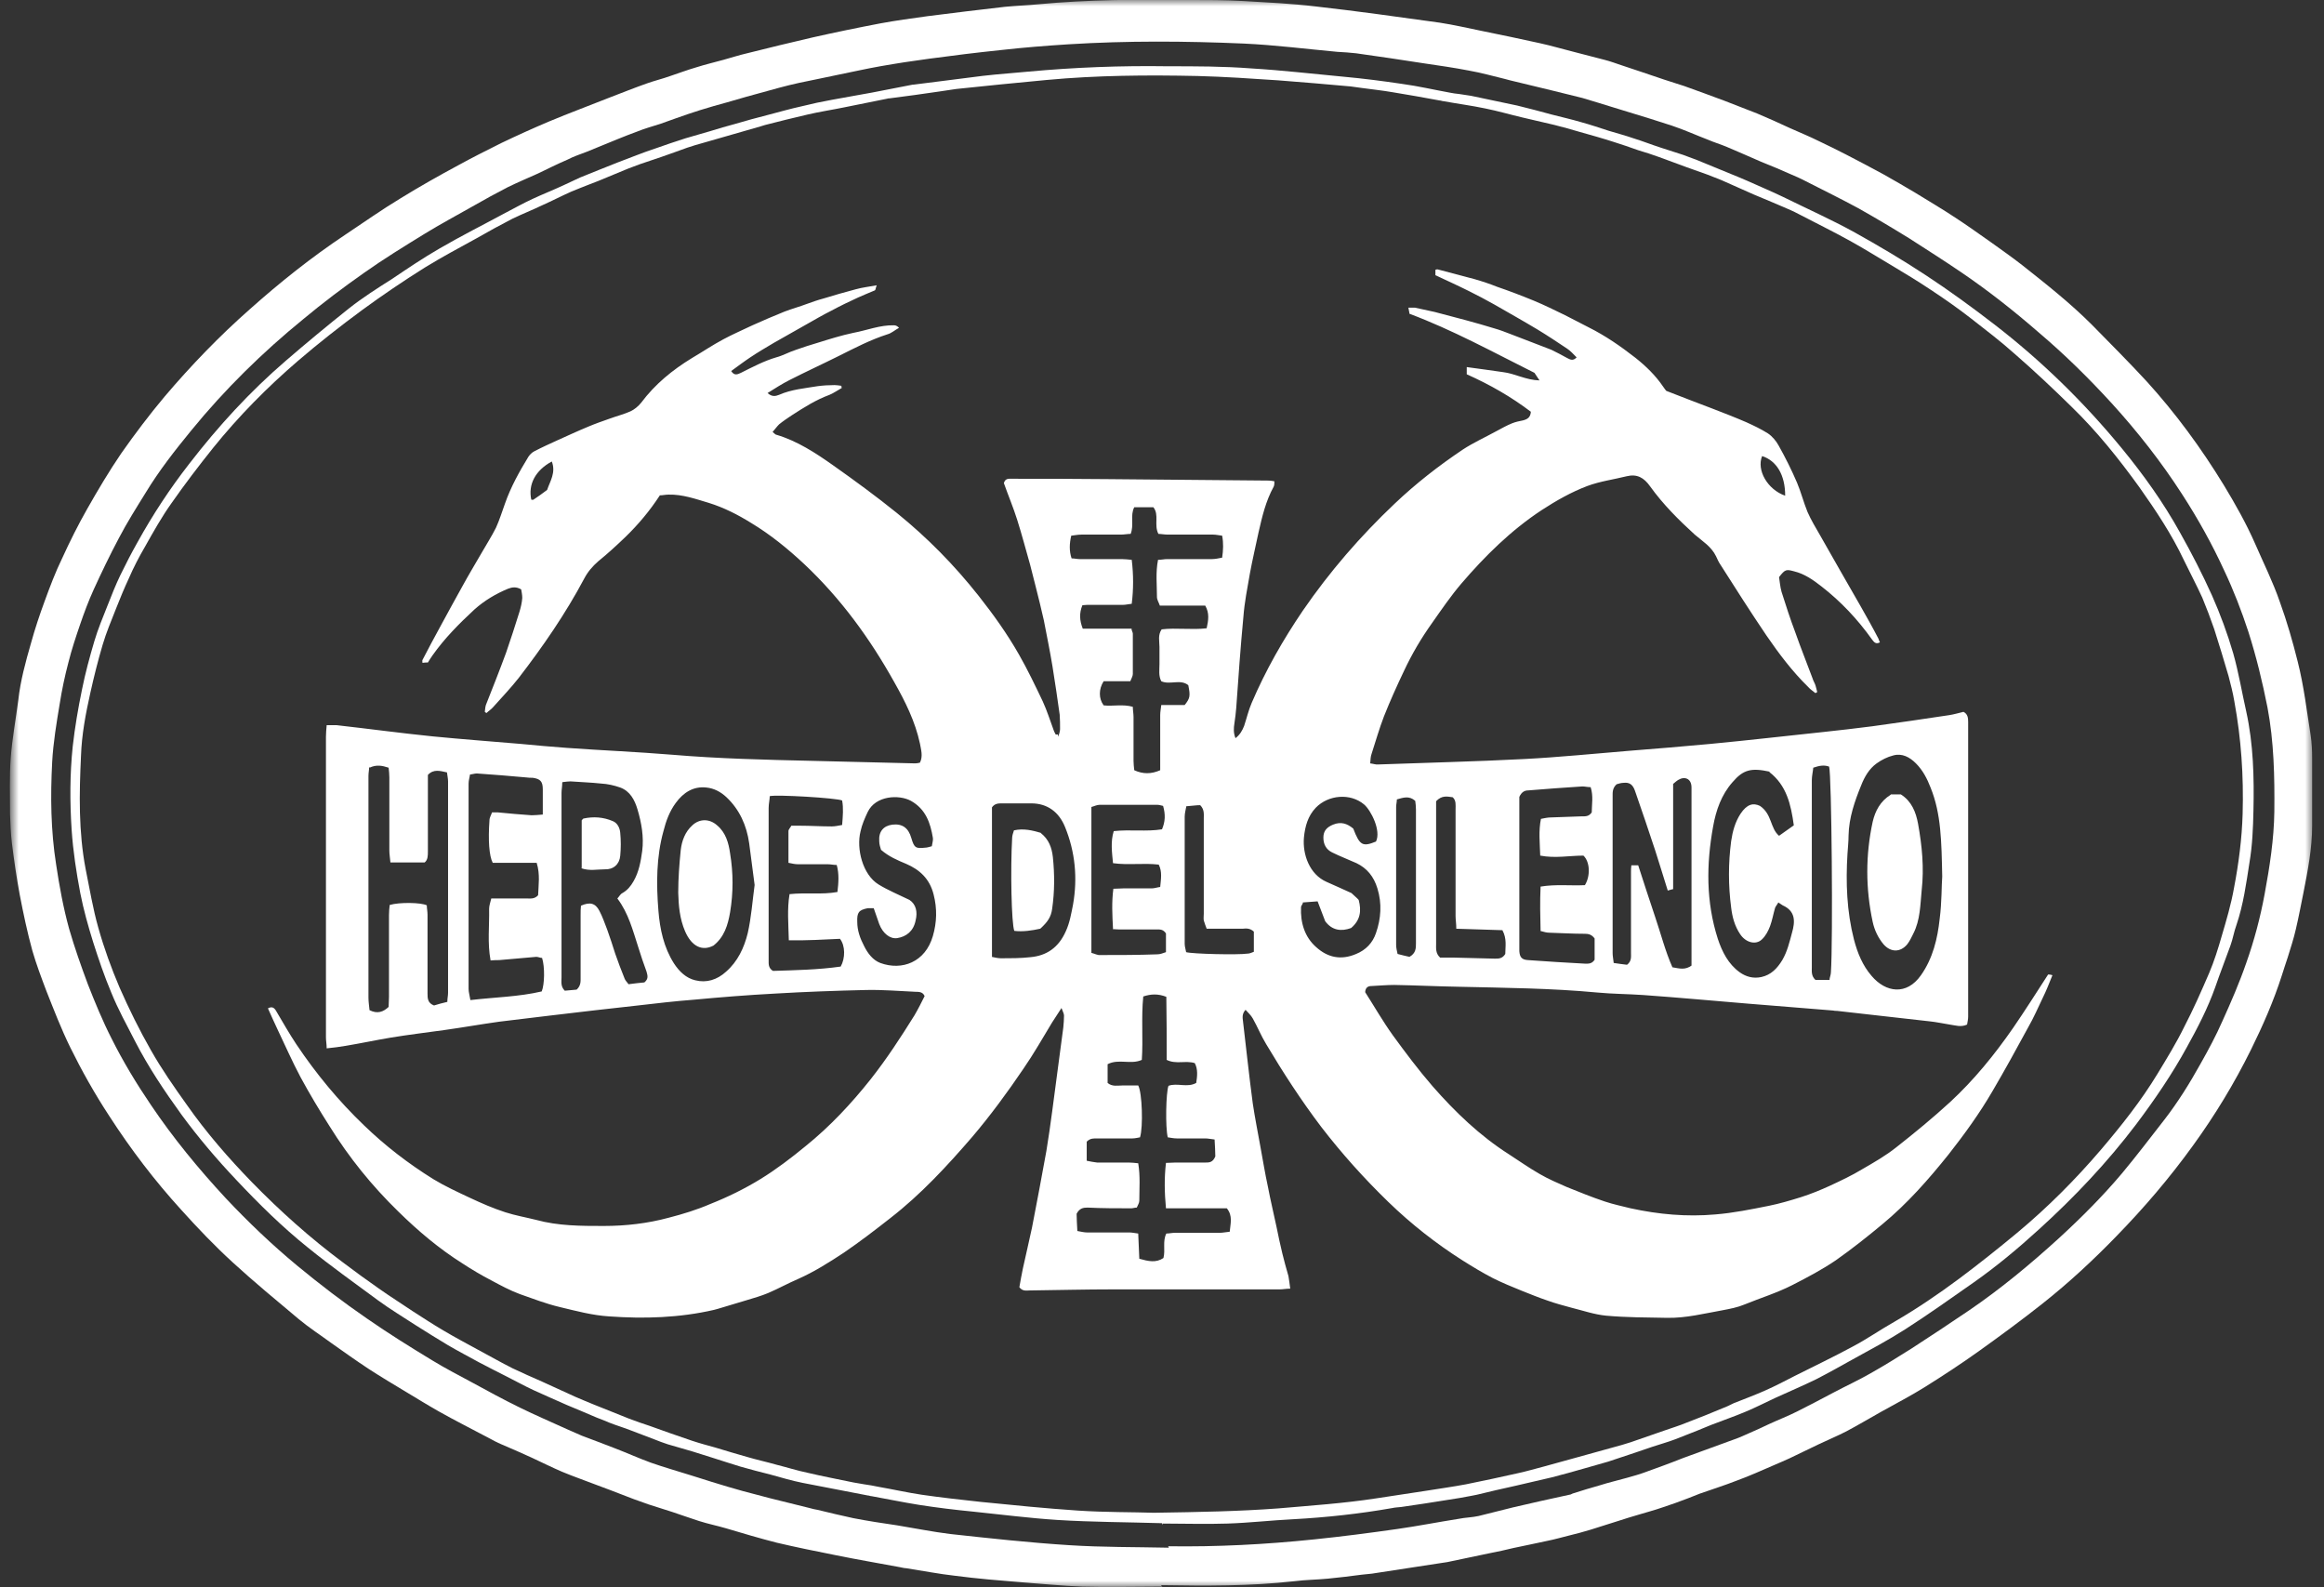 <svg width="186" height="127" viewBox="0 0 186 127" fill="none" xmlns="http://www.w3.org/2000/svg">
<rect x="0" y="0" width="186" height="127" fill="#333333" stroke="none"/>
<g id="Frame 427320198">
<g id="Clip path group">
<mask id="mask0_3895_17481" style="mask-type:luminance" maskUnits="userSpaceOnUse" x="0" y="0" width="186" height="127">
<g id="clippath-1">
<path id="Vector" d="M185.139 0H0.861V127H185.139V0Z" fill="white"/>
</g>
</mask>
<g mask="url(#mask0_3895_17481)">
<g id="Group">
<path id="Vector_2" d="M93.49 123.74C97.382 123.797 101.274 123.596 105.166 123.192C107.415 122.961 109.635 122.673 111.854 122.356C113.469 122.125 115.083 121.808 116.727 121.549C117.015 121.491 117.274 121.462 117.563 121.433C117.822 121.404 118.082 121.376 118.341 121.318C119.264 121.087 120.186 120.857 121.109 120.626C122.608 120.28 124.107 119.934 125.606 119.617C125.721 119.617 125.808 119.53 125.923 119.502C126.615 119.271 127.336 119.069 128.028 118.867C128.748 118.637 129.498 118.464 130.219 118.262C130.709 118.118 131.17 118.002 131.631 117.829C132.669 117.455 133.707 117.08 134.716 116.676C136.042 116.186 137.34 115.725 138.666 115.235C139.098 115.09 139.502 114.917 139.934 114.716C140.482 114.485 141.03 114.226 141.578 113.966C142.327 113.62 143.077 113.332 143.826 112.957C144.806 112.467 145.787 111.948 146.767 111.429C147.747 110.91 148.756 110.449 149.708 109.901C150.832 109.267 151.899 108.604 152.994 107.912C154.551 106.902 156.079 105.893 157.607 104.855C160.144 103.126 162.537 101.136 164.814 99.061C166.573 97.446 168.274 95.745 169.83 93.9C170.984 92.516 172.079 91.074 173.203 89.633C174.299 88.22 175.25 86.692 176.115 85.135C176.75 84.011 177.355 82.886 177.874 81.704C178.566 80.176 179.229 78.648 179.777 77.062C180.411 75.275 180.901 73.43 181.247 71.556C181.651 69.365 181.996 67.174 182.025 64.954C182.054 62.157 181.996 59.36 181.478 56.621C181.074 54.574 180.584 52.556 179.95 50.567C179.402 48.895 178.768 47.251 178.018 45.666C177.038 43.532 175.913 41.514 174.645 39.554C172.973 36.959 171.07 34.537 169.023 32.288C167.178 30.27 165.247 28.367 163.171 26.608C161.182 24.879 159.135 23.264 156.972 21.794C155.618 20.871 154.205 19.977 152.821 19.084C151.466 18.247 150.111 17.44 148.727 16.662C147.343 15.912 145.931 15.22 144.518 14.499C144.143 14.298 143.74 14.125 143.336 13.952C142.558 13.606 141.751 13.26 140.943 12.943C140.021 12.539 139.098 12.135 138.147 11.732C137.657 11.53 137.167 11.386 136.705 11.184C135.725 10.809 134.774 10.377 133.822 10.06C132.698 9.685 131.545 9.339 130.421 8.993C129.959 8.849 129.469 8.705 129.008 8.56C128.23 8.33 127.451 8.07 126.644 7.84C125.866 7.638 125.087 7.465 124.309 7.263C123.156 6.975 122.002 6.715 120.849 6.427C120.705 6.398 120.561 6.34 120.417 6.312C119.465 6.081 118.543 5.821 117.563 5.648C116.381 5.418 115.17 5.245 113.988 5.072C112.172 4.784 110.355 4.524 108.539 4.265C108.049 4.207 107.559 4.178 107.04 4.149C104.532 3.919 102.052 3.601 99.544 3.486C94.874 3.284 90.204 3.255 85.533 3.544C83.717 3.659 81.901 3.803 80.113 4.005C78.182 4.207 76.279 4.438 74.376 4.697C73.079 4.87 71.753 5.072 70.455 5.302C69.302 5.504 68.178 5.764 67.025 5.994C66.016 6.196 65.007 6.427 63.969 6.629C63.421 6.744 62.873 6.888 62.325 7.032C61.461 7.263 60.567 7.522 59.702 7.753C59.212 7.897 58.722 8.041 58.203 8.186C57.482 8.387 56.733 8.589 56.012 8.82C55.349 9.022 54.714 9.252 54.051 9.483C53.648 9.627 53.244 9.771 52.84 9.915C52.206 10.117 51.572 10.29 50.938 10.55C49.986 10.896 49.035 11.299 48.112 11.674C47.738 11.818 47.363 11.991 46.988 12.135C46.469 12.337 45.922 12.51 45.431 12.77C44.624 13.116 43.817 13.519 43.038 13.894C42.26 14.24 41.453 14.586 40.675 14.961C39.723 15.451 38.772 15.97 37.82 16.518C36.552 17.238 35.255 17.93 33.986 18.709C32.343 19.718 30.7 20.727 29.114 21.851C27.471 23.005 25.827 24.244 24.27 25.542C21.013 28.194 17.986 31.164 15.305 34.45C14.007 36.036 12.739 37.651 11.672 39.409C10.922 40.62 10.173 41.802 9.51 43.071C8.789 44.426 8.126 45.81 7.492 47.194C7.088 48.087 6.742 49.01 6.425 49.933C6.079 50.942 5.733 51.98 5.474 53.018C5.185 54.113 4.955 55.209 4.782 56.304C4.522 57.861 4.263 59.418 4.176 60.975C4.032 63.714 4.061 66.453 4.494 69.192C4.753 70.922 5.07 72.651 5.531 74.324C5.964 75.823 6.483 77.293 7.031 78.763C7.607 80.234 8.213 81.704 8.933 83.117C9.856 84.962 10.922 86.721 12.076 88.422C13.863 91.074 15.881 93.525 18.043 95.86C19.86 97.792 21.762 99.608 23.78 101.28C25.597 102.78 27.442 104.192 29.373 105.519C31.074 106.701 32.833 107.796 34.592 108.863C35.629 109.497 36.696 110.045 37.763 110.622C39.031 111.314 40.3 112.006 41.597 112.64C42.837 113.245 44.105 113.793 45.374 114.37C45.777 114.543 46.152 114.716 46.556 114.889C47.449 115.235 48.343 115.552 49.208 115.898C50.188 116.273 51.14 116.705 52.091 117.051C53.158 117.426 54.282 117.743 55.377 118.089C55.897 118.262 56.415 118.406 56.934 118.579C57.77 118.838 58.635 119.098 59.471 119.329C60.192 119.53 60.942 119.703 61.662 119.905C62.7 120.165 63.767 120.424 64.805 120.684C65.007 120.741 65.237 120.799 65.439 120.828C66.39 121.058 67.342 121.289 68.293 121.491C69.475 121.722 70.628 121.895 71.81 122.068C73.223 122.298 74.636 122.586 76.048 122.759C79.219 123.105 82.362 123.451 85.562 123.653C88.214 123.826 90.895 123.797 93.548 123.855M93.029 126.969C90.895 126.969 88.733 127.026 86.6 126.969C84.985 126.911 83.371 126.738 81.757 126.623C79.998 126.479 78.21 126.335 76.452 126.104C75.154 125.96 73.828 125.7 72.531 125.498C72.358 125.498 72.185 125.441 72.012 125.412C70.311 125.095 68.61 124.806 66.909 124.46C65.324 124.143 63.738 123.826 62.152 123.451C60.797 123.105 59.443 122.702 58.087 122.298C57.396 122.096 56.675 121.952 55.954 121.722C55.233 121.491 54.513 121.231 53.821 121.001C53.187 120.799 52.552 120.597 51.918 120.395C51.514 120.251 51.111 120.107 50.707 119.963C50.073 119.732 49.468 119.473 48.833 119.242C48.459 119.098 48.084 118.954 47.68 118.81C46.786 118.464 45.864 118.147 44.97 117.772C44.163 117.426 43.356 117.022 42.548 116.647C41.741 116.273 40.934 115.927 40.127 115.581C39.781 115.436 39.464 115.263 39.147 115.09C37.792 114.37 36.408 113.678 35.082 112.928C34.217 112.438 33.381 111.919 32.516 111.4C31.507 110.795 30.498 110.189 29.517 109.555C28.509 108.892 27.499 108.171 26.519 107.479C25.654 106.845 24.761 106.268 23.925 105.576C22.137 104.077 20.321 102.578 18.591 100.992C17.178 99.695 15.823 98.282 14.526 96.841C12.393 94.505 10.461 91.968 8.731 89.287C7.578 87.528 6.54 85.683 5.618 83.809C4.897 82.339 4.321 80.839 3.715 79.311C3.312 78.245 2.908 77.178 2.591 76.082C2.187 74.612 1.87 73.113 1.582 71.614C1.322 70.23 1.121 68.817 0.948 67.433C0.861 66.683 0.832 65.905 0.803 65.155C0.803 63.656 0.746 62.128 0.861 60.629C0.976 59.101 1.265 57.573 1.466 56.016C1.639 54.459 2.043 52.989 2.475 51.489C2.793 50.336 3.167 49.212 3.571 48.116C4.003 46.934 4.436 45.781 4.984 44.657C5.589 43.33 6.252 42.004 6.973 40.736C7.838 39.208 8.731 37.708 9.712 36.267C10.807 34.71 11.96 33.182 13.171 31.74C15.276 29.261 17.553 26.897 19.975 24.763C22.397 22.601 24.934 20.583 27.615 18.795C29.085 17.815 30.555 16.777 32.083 15.855C33.583 14.932 35.11 14.067 36.667 13.231C37.82 12.597 38.974 12.02 40.127 11.444C41.395 10.838 42.664 10.261 43.961 9.714C45.547 9.05 47.19 8.445 48.776 7.811C49.756 7.436 50.765 7.032 51.745 6.686C52.379 6.456 53.014 6.312 53.648 6.081C54.34 5.85 55.032 5.591 55.724 5.389C56.444 5.158 57.194 4.985 57.914 4.784C58.549 4.611 59.154 4.409 59.788 4.265C61.518 3.832 63.277 3.4 65.035 2.996C66.823 2.592 68.639 2.218 70.455 1.872C71.695 1.641 72.992 1.468 74.232 1.295C76.308 1.036 78.355 0.776 80.43 0.545C81.324 0.459 82.189 0.43 83.083 0.344C87.09 -0.031 91.068 -0.06 95.076 -0.002C96.575 -0.002 98.074 -0.002 99.544 0.084C101.476 0.199 103.379 0.286 105.31 0.517C108.626 0.891 111.912 1.353 115.227 1.814C116.352 1.987 117.476 2.246 118.601 2.477C120.157 2.794 121.685 3.111 123.242 3.457C124.165 3.659 125.029 3.919 125.952 4.149C126.759 4.351 127.595 4.582 128.403 4.784C128.864 4.899 129.325 5.072 129.757 5.216C130.911 5.591 132.064 5.994 133.188 6.369C133.707 6.542 134.255 6.715 134.803 6.888C135.869 7.263 136.936 7.667 138.032 8.07C138.896 8.416 139.761 8.733 140.626 9.079C141.52 9.454 142.414 9.858 143.279 10.261C144.057 10.607 144.835 10.925 145.585 11.299C146.306 11.645 147.026 11.991 147.747 12.366C148.756 12.885 149.736 13.404 150.745 13.952C151.581 14.413 152.446 14.932 153.282 15.422C154.349 16.085 155.445 16.72 156.482 17.411C157.463 18.046 158.414 18.738 159.365 19.401C160.201 20.006 161.037 20.583 161.845 21.217C163.776 22.745 165.679 24.244 167.438 26.003C168.908 27.502 170.378 28.973 171.791 30.501C174.126 33.067 176.173 35.863 177.989 38.833C178.912 40.361 179.777 41.889 180.497 43.532C181.16 45.06 181.91 46.559 182.458 48.145C183.034 49.731 183.496 51.345 183.899 52.96C184.389 54.892 184.62 56.881 184.937 58.87C185.024 59.476 185.052 60.081 185.052 60.687C185.052 62.474 185.052 64.29 185.052 66.078C185.052 67.894 184.706 69.653 184.36 71.412C184.159 72.392 183.986 73.343 183.755 74.324C183.582 75.102 183.323 75.88 183.092 76.63C182.948 77.091 182.775 77.553 182.631 78.043C181.968 80.119 181.103 82.079 180.151 84.011C178.825 86.692 177.268 89.258 175.51 91.68C173.636 94.275 171.589 96.668 169.369 98.945C167.524 100.848 165.564 102.664 163.488 104.308C161.816 105.634 160.086 106.902 158.356 108.142C156.944 109.151 155.531 110.074 154.061 110.996C152.908 111.717 151.726 112.323 150.544 112.986C149.621 113.505 148.698 114.053 147.776 114.543C147.055 114.917 146.277 115.235 145.556 115.581C144.778 115.955 143.999 116.33 143.221 116.705C142.846 116.878 142.442 117.051 142.039 117.224C141.03 117.656 140.021 118.118 138.983 118.493C138.032 118.867 137.023 119.184 136.042 119.53C135.725 119.646 135.408 119.79 135.091 119.905C134.428 120.165 133.765 120.395 133.073 120.626C132.41 120.857 131.747 121.03 131.084 121.231C130.594 121.376 130.103 121.52 129.585 121.693C128.835 121.923 128.057 122.183 127.307 122.413C126.759 122.586 126.183 122.731 125.606 122.875C125.029 123.019 124.424 123.192 123.847 123.307C122.954 123.509 122.031 123.682 121.109 123.884C120.503 124.028 119.898 124.172 119.264 124.288C118.11 124.518 116.986 124.778 115.833 125.008C115.631 125.037 115.458 125.066 115.256 125.095C113.44 125.383 111.624 125.643 109.808 125.931C109.519 125.96 109.26 125.989 108.971 126.017C108.078 126.133 107.184 126.248 106.262 126.334C105.368 126.421 104.503 126.421 103.609 126.536C100.063 126.94 96.488 126.911 92.913 126.853" fill="white"/>
<path id="Vector_3" d="M92.394 121.059C96.085 121.002 99.169 120.944 102.283 120.713C104.906 120.483 107.53 120.31 110.153 119.906C111.48 119.704 112.806 119.502 114.132 119.301C115.199 119.128 116.265 118.984 117.332 118.782C118.745 118.493 120.128 118.205 121.512 117.888C122.175 117.744 122.867 117.542 123.53 117.369C124.366 117.138 125.202 116.908 126.038 116.677C127.278 116.331 128.547 115.985 129.786 115.639C130.276 115.495 130.738 115.351 131.199 115.178C131.891 114.947 132.583 114.688 133.275 114.457C133.851 114.255 134.428 114.082 134.976 113.852C135.956 113.477 136.907 113.102 137.859 112.698C138.176 112.583 138.464 112.439 138.752 112.295C139.617 111.949 140.482 111.632 141.318 111.257C142.096 110.911 142.875 110.507 143.653 110.104C145.21 109.325 146.767 108.576 148.266 107.768C149.419 107.163 150.486 106.413 151.61 105.779C153.398 104.741 155.099 103.588 156.771 102.348C158.356 101.166 159.913 99.926 161.441 98.658C163.863 96.64 166.083 94.42 168.129 92.027C169.773 90.095 171.358 88.106 172.685 85.915C173.434 84.675 174.184 83.464 174.818 82.166C175.539 80.783 176.173 79.341 176.807 77.871C177.211 76.919 177.528 75.91 177.816 74.901C178.191 73.633 178.566 72.364 178.796 71.067C179.171 69.106 179.431 67.117 179.488 65.127C179.575 62.1 179.373 59.102 178.825 56.132C178.71 55.44 178.537 54.777 178.364 54.114C177.989 52.846 177.614 51.577 177.211 50.337C176.922 49.501 176.605 48.665 176.259 47.829C175.798 46.82 175.279 45.84 174.789 44.831C173.809 42.755 172.54 40.852 171.214 38.978C169.571 36.7 167.812 34.509 165.794 32.549C164.324 31.107 162.825 29.694 161.268 28.339C160.144 27.33 158.933 26.408 157.751 25.485C156.713 24.678 155.646 23.928 154.551 23.207C153.513 22.515 152.475 21.881 151.408 21.247C150.284 20.584 149.189 19.892 148.035 19.258C146.68 18.508 145.325 17.845 143.942 17.124C143.567 16.922 143.163 16.749 142.76 16.576C141.981 16.23 141.174 15.913 140.367 15.567C139.502 15.192 138.637 14.789 137.772 14.414C137.426 14.27 137.051 14.126 136.677 13.982C136.1 13.78 135.552 13.578 134.976 13.376C134.255 13.117 133.505 12.828 132.785 12.569C132.237 12.367 131.689 12.194 131.112 12.021C130.449 11.79 129.815 11.56 129.152 11.358C128.258 11.069 127.336 10.81 126.413 10.551C125.75 10.349 125.087 10.176 124.424 10.003C123.559 9.801 122.694 9.599 121.829 9.397C120.849 9.167 119.869 8.878 118.86 8.677C117.764 8.446 116.64 8.302 115.545 8.1C115.429 8.1 115.343 8.042 115.227 8.042C113.959 7.812 112.719 7.581 111.451 7.379C110.615 7.235 109.779 7.149 108.943 7.033C108.654 7.004 108.395 6.947 108.107 6.918C106.175 6.745 104.215 6.572 102.283 6.428C100.15 6.284 98.016 6.139 95.854 6.082C91.818 5.995 87.811 6.024 83.775 6.399C81.353 6.63 78.96 6.86 76.538 7.12C76.077 7.177 75.645 7.264 75.183 7.322C73.857 7.523 72.531 7.696 71.205 7.869C71.147 7.869 71.061 7.869 71.003 7.898C69.85 8.129 68.725 8.359 67.572 8.59C66.592 8.792 65.612 8.936 64.632 9.167C63.507 9.426 62.354 9.714 61.23 10.003C61.115 10.032 60.97 10.089 60.855 10.118C60.077 10.349 59.327 10.551 58.549 10.781C57.77 11.012 57.021 11.214 56.242 11.444C55.839 11.56 55.406 11.675 55.003 11.819C54.34 12.05 53.677 12.309 52.985 12.54C52.379 12.742 51.803 12.944 51.197 13.145C50.88 13.261 50.592 13.376 50.275 13.491C49.727 13.722 49.15 13.953 48.603 14.183C48.112 14.385 47.651 14.587 47.161 14.76C46.671 14.962 46.181 15.135 45.72 15.336C44.941 15.682 44.163 16.086 43.385 16.432C42.606 16.807 41.799 17.124 41.02 17.499C40.069 17.989 39.118 18.508 38.166 19.056C36.754 19.834 35.341 20.584 33.986 21.42C32.285 22.487 30.584 23.64 28.97 24.822C27.211 26.119 25.481 27.474 23.838 28.887C21.388 30.992 19.11 33.298 17.063 35.835C15.91 37.277 14.786 38.747 13.719 40.275C12.941 41.371 12.277 42.553 11.614 43.735C11.124 44.571 10.692 45.407 10.317 46.272C9.942 47.079 9.596 47.915 9.279 48.723C8.904 49.674 8.501 50.626 8.213 51.606C7.838 52.874 7.521 54.143 7.232 55.44C6.858 57.112 6.54 58.785 6.483 60.486C6.339 63.513 6.281 66.569 6.858 69.567C7.175 71.124 7.434 72.71 7.867 74.238C8.328 75.881 8.904 77.467 9.568 79.024C10.317 80.725 11.153 82.426 12.076 84.04C12.941 85.569 13.95 87.01 14.959 88.423C16.515 90.643 18.274 92.661 20.148 94.593C22.425 96.928 24.847 99.09 27.442 101.022C28.393 101.743 29.345 102.435 30.296 103.098C31.19 103.732 32.112 104.309 33.006 104.914C33.813 105.433 34.649 105.981 35.485 106.471C36.408 107.019 37.33 107.509 38.282 108.028C39.204 108.518 40.098 109.037 41.02 109.498C41.799 109.873 42.606 110.219 43.385 110.565C44.278 110.969 45.143 111.372 46.037 111.776C46.498 111.978 46.988 112.179 47.478 112.381C48.43 112.756 49.41 113.16 50.361 113.534C50.909 113.736 51.457 113.938 52.005 114.111C53.129 114.515 54.253 114.918 55.377 115.293C55.983 115.495 56.617 115.668 57.251 115.841C58.116 116.1 58.952 116.36 59.788 116.591C60.567 116.821 61.374 116.994 62.181 117.225C62.989 117.427 63.796 117.686 64.632 117.859C65.843 118.147 67.082 118.378 68.322 118.638C68.61 118.695 68.87 118.724 69.158 118.782C69.533 118.839 69.936 118.897 70.311 118.984C71.464 119.185 72.618 119.445 73.771 119.618C75.356 119.848 76.942 120.021 78.528 120.194C81.122 120.454 83.688 120.713 86.283 120.886C88.474 121.031 90.694 121.002 92.308 121.059M93 121.895C90.204 121.809 87.407 121.809 84.639 121.636C82.391 121.492 80.171 121.203 77.922 120.973C76.452 120.829 75.01 120.656 73.54 120.425C72.272 120.223 71.032 119.964 69.763 119.733C69.648 119.733 69.562 119.675 69.446 119.675C67.716 119.329 65.958 119.012 64.228 118.666C63.363 118.493 62.498 118.234 61.662 118.003C60.855 117.801 60.077 117.6 59.27 117.369C58.491 117.138 57.742 116.879 56.992 116.648C56.473 116.475 55.954 116.331 55.435 116.158C54.772 115.956 54.109 115.783 53.446 115.581C53.071 115.466 52.725 115.322 52.35 115.178C51.745 114.947 51.14 114.717 50.534 114.486C49.958 114.255 49.352 114.082 48.776 113.852C48.43 113.707 48.084 113.563 47.767 113.448C46.988 113.102 46.181 112.785 45.374 112.439C44.48 112.035 43.586 111.66 42.721 111.257C41.972 110.911 41.251 110.507 40.502 110.132C39.781 109.758 39.06 109.412 38.368 109.037C37.532 108.576 36.696 108.143 35.86 107.653C34.995 107.134 34.159 106.615 33.294 106.067C32.285 105.404 31.218 104.77 30.238 104.049C28.364 102.665 26.462 101.31 24.645 99.84C22.598 98.197 20.724 96.351 18.908 94.42C17.351 92.776 15.881 91.046 14.526 89.201C13.171 87.327 11.874 85.396 10.807 83.32C10.144 82.022 9.452 80.783 8.904 79.428C8.357 78.13 7.895 76.775 7.463 75.42C7.059 74.123 6.685 72.796 6.425 71.47C6.108 69.798 5.849 68.126 5.733 66.396C5.589 64.176 5.589 61.956 5.82 59.736C5.993 58.208 6.252 56.68 6.569 55.152C6.829 53.855 7.175 52.586 7.549 51.318C7.838 50.337 8.241 49.386 8.616 48.434C8.933 47.627 9.25 46.82 9.625 46.041C10.058 45.148 10.519 44.254 11.009 43.389C12.22 41.198 13.604 39.093 15.132 37.133C17.467 34.105 20.004 31.338 22.887 28.858C24.559 27.417 26.231 26.033 27.932 24.678C29.027 23.813 30.209 23.063 31.391 22.314C32.631 21.477 33.871 20.641 35.168 19.892C36.898 18.883 38.685 17.989 40.444 17.038C41.165 16.663 41.885 16.259 42.635 15.913C43.442 15.538 44.249 15.221 45.057 14.846C45.518 14.645 45.95 14.414 46.412 14.212C46.902 14.01 47.392 13.809 47.911 13.607C48.92 13.203 49.929 12.799 50.938 12.425C51.457 12.223 51.947 12.05 52.466 11.877C53.273 11.588 54.051 11.329 54.859 11.069C55.522 10.868 56.185 10.695 56.848 10.493C57.511 10.291 58.174 10.089 58.837 9.916C59.702 9.657 60.567 9.426 61.461 9.196C62.354 8.965 63.248 8.705 64.171 8.504C64.978 8.302 65.785 8.129 66.592 7.985C67.659 7.783 68.726 7.61 69.792 7.408C70.888 7.206 71.954 6.976 73.05 6.774C73.05 6.774 73.079 6.774 73.108 6.774C74.636 6.572 76.163 6.399 77.663 6.197C78.326 6.111 78.989 6.024 79.652 5.966C80.517 5.88 81.382 5.822 82.246 5.736C85.994 5.39 89.713 5.246 93.461 5.303C95.681 5.303 97.93 5.303 100.15 5.476C102.6 5.621 105.051 5.909 107.53 6.139C109.116 6.284 110.672 6.485 112.229 6.716C113.498 6.889 114.737 7.177 116.006 7.408C116.265 7.466 116.525 7.495 116.784 7.523C117.101 7.581 117.418 7.61 117.736 7.668C118.975 7.927 120.186 8.186 121.426 8.446C122.348 8.677 123.271 8.907 124.193 9.167C124.972 9.369 125.75 9.542 126.529 9.772C127.278 9.974 128.028 10.233 128.748 10.464C129.412 10.666 130.075 10.839 130.738 11.069C131.487 11.3 132.208 11.588 132.929 11.819C133.534 12.021 134.111 12.194 134.716 12.396C135.12 12.54 135.495 12.684 135.869 12.828C136.792 13.203 137.714 13.578 138.608 13.953C139.041 14.126 139.444 14.299 139.848 14.472C140.799 14.904 141.779 15.308 142.731 15.769C144.605 16.692 146.536 17.556 148.381 18.566C150.342 19.661 152.302 20.814 154.176 22.054C156.021 23.265 157.837 24.591 159.596 25.946C163.373 28.858 166.774 32.174 169.83 35.893C171.56 37.998 173.146 40.218 174.472 42.611C175.395 44.254 176.259 45.926 177.038 47.656C177.701 49.155 178.277 50.712 178.739 52.298C179.171 53.826 179.431 55.411 179.777 56.94C180.353 59.563 180.411 62.215 180.353 64.868C180.324 66.252 180.267 67.665 180.036 69.02C179.777 70.692 179.546 72.393 178.998 74.007C178.796 74.555 178.71 75.132 178.508 75.68C178.104 76.804 177.672 77.9 177.297 78.995C176.692 80.696 175.885 82.253 175.02 83.81C173.838 85.972 172.454 87.99 170.984 89.951C168.648 93.036 166.025 95.803 163.2 98.369C161.528 99.897 159.798 101.339 157.953 102.636C156.136 103.905 154.32 105.202 152.475 106.384C151.12 107.249 149.707 107.999 148.295 108.777C147.315 109.325 146.334 109.873 145.325 110.392C144.259 110.911 143.163 111.372 142.097 111.862C141.289 112.237 140.511 112.641 139.675 112.987C138.781 113.362 137.859 113.679 136.965 114.025C136.59 114.169 136.215 114.342 135.84 114.486C135.264 114.717 134.687 114.947 134.082 115.178C133.476 115.408 132.842 115.581 132.237 115.783C131.776 115.927 131.343 116.1 130.882 116.245C130.161 116.475 129.44 116.735 128.72 116.965C128.114 117.138 127.509 117.311 126.903 117.484C125.981 117.744 125.087 118.003 124.165 118.234C123.213 118.465 122.262 118.666 121.31 118.897C120.273 119.128 119.235 119.358 118.197 119.618C118.053 119.647 117.909 119.675 117.764 119.704C117.159 119.82 116.525 119.935 115.919 120.021C114.651 120.223 113.382 120.425 112.143 120.598C111.912 120.627 111.681 120.627 111.422 120.685C108.798 121.146 106.146 121.434 103.494 121.578C101.735 121.665 100.005 121.867 98.247 121.924C96.517 121.982 94.787 121.924 93.058 121.924V122.04" fill="white"/>
<path id="Vector_4" d="M44.163 36.93C42.837 37.65 42.26 38.775 42.52 39.986C42.577 39.986 42.664 40.014 42.693 39.986C43.038 39.755 43.413 39.496 43.788 39.207C44.019 38.515 44.509 37.823 44.163 36.93ZM142.875 39.669C142.875 37.996 142.183 36.872 141.03 36.497C140.569 37.622 141.462 39.178 142.875 39.669ZM112.806 76.572C113.325 76.284 113.325 75.88 113.325 75.477C113.325 71.901 113.325 68.355 113.325 64.78C113.325 64.55 113.296 64.29 113.267 64.088C112.777 63.656 112.316 63.829 111.797 63.973C111.797 64.175 111.739 64.377 111.739 64.578C111.739 68.269 111.739 71.93 111.739 75.621C111.739 75.851 111.797 76.082 111.854 76.341C112.2 76.428 112.518 76.514 112.806 76.572ZM94.96 64.463C94.903 64.78 94.816 65.069 94.816 65.357C94.816 68.759 94.816 72.132 94.816 75.534C94.816 75.765 94.903 75.996 94.932 76.197C95.422 76.341 99.054 76.428 99.861 76.313C100.034 76.313 100.179 76.226 100.351 76.168V74.554C100.034 74.266 99.746 74.294 99.429 74.323C98.506 74.323 97.584 74.323 96.575 74.323C96.488 74.093 96.402 73.862 96.344 73.66C96.315 73.487 96.344 73.314 96.344 73.112C96.344 70.575 96.344 68.038 96.344 65.501C96.344 65.155 96.402 64.78 96.056 64.434C95.739 64.434 95.393 64.492 94.96 64.521M146.421 78.388C146.45 78.187 146.536 77.985 146.536 77.812C146.709 75.275 146.594 61.955 146.392 61.349C146.017 61.205 145.614 61.263 145.124 61.436C145.095 61.753 145.008 62.099 145.008 62.445C145.008 65.789 145.008 69.134 145.008 72.478C145.008 74.121 145.008 75.765 145.008 77.408C145.008 77.725 144.951 78.1 145.297 78.417H146.45L146.421 78.388ZM114.939 64.146V66.395C114.939 69.422 114.939 72.449 114.939 75.505C114.939 75.88 114.882 76.284 115.256 76.63C115.545 76.63 115.919 76.63 116.265 76.63C117.39 76.659 118.514 76.687 119.638 76.716C119.956 76.716 120.244 76.716 120.474 76.341C120.474 75.765 120.619 75.13 120.244 74.439C119.033 74.41 117.822 74.352 116.554 74.323C116.554 73.92 116.496 73.603 116.496 73.314C116.496 70.46 116.496 67.606 116.496 64.751C116.496 64.434 116.554 64.059 116.265 63.8C115.833 63.742 115.4 63.627 114.939 64.117M89.079 74.323C89.022 73.228 88.964 72.19 89.108 71.123C89.425 71.123 89.656 71.094 89.886 71.094C90.636 71.094 91.414 71.094 92.164 71.094C92.395 71.094 92.625 71.008 92.856 70.979C92.913 70.345 93.029 69.768 92.74 69.191C91.53 69.047 90.319 69.249 89.079 69.076C88.993 68.182 88.877 67.346 89.137 66.51C90.463 66.366 91.76 66.568 93 66.366C93.259 65.76 93.288 65.184 93.087 64.492C92.942 64.463 92.769 64.405 92.625 64.405C91.097 64.405 89.54 64.405 88.013 64.405C87.782 64.405 87.58 64.521 87.349 64.578V76.255C87.609 76.313 87.84 76.457 88.07 76.428C89.569 76.428 91.097 76.428 92.625 76.37C92.856 76.37 93.058 76.284 93.317 76.197V74.698C93.086 74.352 92.827 74.381 92.567 74.381C91.674 74.381 90.751 74.381 89.829 74.381C89.598 74.381 89.368 74.381 89.05 74.352M104.272 72.276C104.215 72.42 104.128 72.507 104.128 72.593C104.07 73.833 104.416 74.986 105.339 75.794C106.262 76.63 107.328 76.86 108.539 76.341C109.317 76.024 109.865 75.448 110.125 74.669C110.528 73.516 110.615 72.305 110.24 71.094C109.952 70.143 109.404 69.48 108.568 69.076C107.934 68.788 107.242 68.528 106.607 68.211C106.146 67.981 105.916 67.577 105.916 67.029C105.916 66.481 106.204 66.193 106.694 65.991C107.328 65.732 107.818 65.905 108.308 66.308C108.827 67.663 109.058 67.779 110.125 67.346C110.557 66.481 109.721 64.838 109.173 64.377C108.078 63.454 106.319 63.598 105.31 64.636C104.676 65.299 104.445 66.135 104.359 67.029C104.243 68.355 104.791 69.97 106.175 70.575C106.867 70.892 107.559 71.181 108.164 71.469C108.395 71.7 108.597 71.844 108.741 72.017C108.971 72.882 108.885 73.631 108.135 74.266C107.357 74.554 106.608 74.467 106.06 73.718C105.858 73.17 105.656 72.68 105.454 72.132C105.022 72.161 104.647 72.19 104.272 72.219M69.936 72.68C69.735 72.68 69.591 72.68 69.446 72.68C68.726 72.824 68.581 73.026 68.61 73.775C68.61 74.467 68.841 75.102 69.158 75.707C69.446 76.284 69.85 76.832 70.455 77.062C72.185 77.697 74.059 77.004 74.664 74.9C74.982 73.804 75.01 72.709 74.722 71.584C74.405 70.316 73.598 69.595 72.531 69.134C71.839 68.845 71.147 68.557 70.513 68.009C70.455 67.808 70.369 67.577 70.369 67.317C70.311 66.539 70.715 66.078 71.436 65.991C72.214 65.905 72.704 66.251 72.935 67.058C73.165 67.836 73.281 67.923 74.03 67.836C74.203 67.836 74.347 67.779 74.578 67.721C74.607 67.49 74.693 67.26 74.664 67.058C74.463 65.847 74.088 64.751 72.906 64.088C71.954 63.569 70.081 63.656 69.446 64.982C69.216 65.472 68.985 65.991 68.87 66.539C68.524 67.923 69.043 69.999 70.311 70.777C71.061 71.238 71.897 71.584 72.79 72.017C73.309 72.363 73.454 72.968 73.281 73.66C73.108 74.525 72.531 74.957 71.81 75.073C71.234 75.159 70.657 74.698 70.369 73.948C70.225 73.545 70.081 73.112 69.908 72.622M79.364 76.572C79.652 76.63 79.883 76.687 80.113 76.687C80.892 76.687 81.67 76.687 82.448 76.601C83.775 76.486 84.726 75.823 85.302 74.525C85.62 73.833 85.735 73.112 85.879 72.392C86.254 70.258 86.052 68.182 85.245 66.193C84.755 64.982 83.832 64.29 82.535 64.29C81.757 64.29 80.978 64.29 80.2 64.29C79.911 64.29 79.623 64.29 79.392 64.607V76.572H79.364ZM141.635 61.753C140.165 61.436 139.531 61.58 138.666 62.589C137.772 63.598 137.34 64.838 137.109 66.135C136.561 69.162 136.532 72.161 137.484 75.13C137.83 76.168 138.32 77.149 139.242 77.812C139.733 78.158 140.309 78.331 140.972 78.187C141.751 78.014 142.241 77.495 142.644 76.832C143.048 76.14 143.221 75.39 143.423 74.64C143.682 73.747 143.711 72.91 142.673 72.449C142.587 72.392 142.5 72.334 142.327 72.219C142.241 72.392 142.125 72.507 142.068 72.651C141.924 73.141 141.837 73.66 141.664 74.121C141.52 74.496 141.318 74.9 141.001 75.188C140.511 75.65 139.704 75.419 139.271 74.756C138.839 74.121 138.637 73.372 138.551 72.622C138.32 70.864 138.32 69.076 138.551 67.317C138.666 66.539 138.868 65.789 139.3 65.126C139.819 64.348 140.309 64.233 140.857 64.492C141.837 65.155 141.664 66.279 142.385 66.885C142.788 66.597 143.163 66.337 143.567 66.049C143.336 64.377 142.99 62.849 141.606 61.782M123.3 74.496C123.271 73.285 123.242 72.161 123.3 70.95C124.511 70.748 125.693 70.892 126.846 70.835C127.307 70.085 127.249 68.961 126.73 68.471C125.606 68.471 124.482 68.701 123.271 68.471C123.242 67.462 123.127 66.51 123.329 65.53C123.617 65.472 123.876 65.415 124.136 65.415C124.943 65.386 125.779 65.357 126.586 65.328C126.875 65.328 127.163 65.357 127.394 65.011C127.394 64.405 127.538 63.714 127.307 62.993C127.048 62.993 126.846 62.935 126.644 62.935C125.202 63.022 123.761 63.137 122.32 63.252C122.002 63.252 121.772 63.396 121.599 63.771V64.377C121.599 68.153 121.599 71.93 121.599 75.707C121.599 75.851 121.599 75.967 121.599 76.111C121.628 76.601 121.801 76.803 122.291 76.832C123.819 76.947 125.347 77.033 126.903 77.12C127.163 77.12 127.422 77.12 127.624 76.803V75.102C127.394 74.785 127.134 74.727 126.846 74.727C125.894 74.727 124.943 74.669 123.992 74.64C123.79 74.64 123.588 74.583 123.271 74.496M63.363 66.078C63.594 66.078 63.825 66.078 64.026 66.078C64.862 66.078 65.698 66.135 66.563 66.135C66.823 66.135 67.082 66.078 67.399 66.02C67.457 65.299 67.515 64.665 67.399 64.059C66.967 63.858 62.095 63.569 61.605 63.714C61.605 64.002 61.518 64.319 61.518 64.665C61.518 67.26 61.518 69.883 61.518 72.478C61.518 73.948 61.518 75.39 61.518 76.86C61.518 77.149 61.489 77.466 61.864 77.697C63.623 77.639 65.468 77.61 67.284 77.35C67.659 76.687 67.659 75.678 67.227 75.13C65.929 75.188 64.574 75.275 63.133 75.246C63.104 73.977 62.989 72.766 63.19 71.555C64.488 71.411 65.756 71.613 67.025 71.382C67.111 70.633 67.169 69.941 66.967 69.22C66.707 69.22 66.477 69.162 66.246 69.162C65.439 69.162 64.632 69.162 63.853 69.162C63.623 69.162 63.392 69.105 63.104 69.047C63.104 68.153 63.104 67.346 63.104 66.51C63.104 66.366 63.248 66.251 63.334 66.078M60.394 70.806C60.25 69.681 60.106 68.586 59.961 67.49C59.76 66.049 59.183 64.78 58.145 63.8C57.684 63.367 57.136 63.079 56.531 63.022C55.493 62.906 54.686 63.425 54.08 64.261C53.59 64.924 53.302 65.703 53.1 66.51C52.523 68.586 52.523 70.748 52.696 72.882C52.812 74.352 53.129 75.823 53.936 77.091C54.368 77.754 54.916 78.273 55.637 78.446C56.531 78.677 57.396 78.417 58.116 77.754C59.039 76.947 59.558 75.851 59.846 74.669C60.134 73.401 60.221 72.103 60.394 70.835M135.379 77.322V76.457C135.379 72.565 135.379 68.672 135.379 64.78C135.379 64.204 135.379 63.598 135.379 63.022C135.379 62.301 134.832 62.099 134.313 62.416C134.168 62.503 134.053 62.618 133.909 62.733V71.152C133.909 71.152 133.65 71.21 133.477 71.267C133.131 70.172 132.813 69.105 132.467 68.038C131.949 66.452 131.401 64.867 130.853 63.281C130.68 62.791 130.421 62.589 129.931 62.647C129.729 62.647 129.498 62.733 129.383 62.762C129.037 63.079 129.066 63.425 129.066 63.742C129.066 67.923 129.066 72.103 129.066 76.284C129.066 76.514 129.123 76.774 129.152 77.062C129.556 77.12 129.931 77.177 130.219 77.206C130.594 76.918 130.536 76.572 130.536 76.255C130.536 74.093 130.536 71.93 130.536 69.768C130.536 69.624 130.536 69.451 130.565 69.249H131.113C131.574 70.662 132.006 72.017 132.467 73.372C132.929 74.727 133.275 76.111 133.851 77.408C134.399 77.495 134.86 77.668 135.437 77.235M37.619 61.955C37.59 62.214 37.503 62.445 37.503 62.704C37.503 68.182 37.503 73.66 37.503 79.138C37.503 79.397 37.59 79.657 37.647 80.032C39.608 79.801 41.511 79.772 43.356 79.34C43.586 78.792 43.615 77.379 43.385 76.659C43.24 76.659 43.067 76.572 42.923 76.572C41.943 76.659 40.934 76.745 39.954 76.832C39.752 76.832 39.55 76.832 39.262 76.86C39.002 75.448 39.175 74.093 39.147 72.738C39.147 72.478 39.233 72.247 39.319 71.901C40.3 71.901 41.251 71.901 42.174 71.901C42.462 71.901 42.779 71.959 43.067 71.642C43.096 70.835 43.24 69.97 42.952 69.047H39.435C39.147 68.499 39.06 67.231 39.175 65.645C39.175 65.415 39.319 65.213 39.377 65.011C39.579 65.011 39.723 65.011 39.839 65.011C40.732 65.097 41.655 65.184 42.548 65.242C42.808 65.242 43.096 65.213 43.442 65.184C43.442 64.463 43.442 63.8 43.442 63.166C43.442 62.531 43.24 62.33 42.635 62.243C42.462 62.243 42.289 62.243 42.116 62.214C40.819 62.099 39.492 61.984 38.166 61.897C37.993 61.897 37.849 61.955 37.619 61.984M44.999 62.618C44.999 62.964 44.941 63.194 44.941 63.454C44.941 64.982 44.941 66.51 44.941 68.038C44.941 71.44 44.941 74.813 44.941 78.215C44.941 78.561 44.855 78.936 45.201 79.282C45.518 79.253 45.864 79.225 46.152 79.196C46.498 78.879 46.469 78.533 46.469 78.215C46.469 76.543 46.469 74.9 46.469 73.228C46.469 72.968 46.469 72.709 46.498 72.478C47.219 72.161 47.651 72.276 47.968 72.882C48.228 73.372 48.401 73.891 48.603 74.41C48.833 75.044 49.035 75.678 49.237 76.313C49.468 76.976 49.727 77.668 49.986 78.302C50.044 78.475 50.188 78.59 50.303 78.763C50.765 78.706 51.197 78.648 51.572 78.619C51.918 78.331 51.831 78.071 51.745 77.754C51.514 77.12 51.284 76.457 51.082 75.794C50.65 74.467 50.304 73.084 49.41 71.901C49.554 71.757 49.641 71.555 49.813 71.469C50.217 71.238 50.477 70.921 50.707 70.518C51.14 69.768 51.284 68.932 51.399 68.096C51.543 66.971 51.341 65.847 51.024 64.78C50.794 64.002 50.419 63.31 49.641 63.022C49.15 62.849 48.632 62.733 48.112 62.704C47.305 62.618 46.469 62.589 45.662 62.531C45.489 62.531 45.287 62.56 45.028 62.589M155.445 70.172C155.387 67.317 155.358 65.126 154.522 63.05C154.234 62.301 153.888 61.638 153.34 61.09C152.85 60.6 152.244 60.254 151.524 60.456C151.062 60.571 150.601 60.802 150.198 61.09C149.592 61.522 149.217 62.185 148.958 62.849C148.439 64.117 147.978 65.443 147.949 66.856C147.949 67.346 147.891 67.836 147.862 68.326C147.718 70.633 147.805 72.939 148.381 75.188C148.67 76.284 149.073 77.264 149.794 78.1C150.918 79.426 152.59 79.686 153.744 78.042C154.695 76.687 155.07 75.13 155.243 73.516C155.416 72.19 155.387 70.835 155.445 70.143M29.546 61.349C29.546 61.609 29.489 61.84 29.489 62.099C29.489 63.31 29.489 64.521 29.489 65.732C29.489 70.431 29.489 75.13 29.489 79.83C29.489 80.176 29.546 80.522 29.575 80.839C30.209 81.156 30.671 80.983 31.103 80.58C31.103 80.32 31.132 80.061 31.132 79.772C31.132 77.581 31.132 75.419 31.132 73.228C31.132 72.939 31.161 72.651 31.19 72.42C31.968 72.19 33.698 72.219 34.159 72.449C34.159 72.68 34.217 72.939 34.217 73.199C34.217 75.303 34.217 77.379 34.217 79.484C34.217 79.888 34.217 80.262 34.736 80.464C35.024 80.378 35.399 80.262 35.802 80.176C35.802 79.888 35.86 79.686 35.86 79.455C35.86 73.804 35.86 68.182 35.86 62.531C35.86 62.301 35.802 62.07 35.773 61.811C35.226 61.695 34.707 61.522 34.246 62.013V68.125C34.246 68.471 34.246 68.817 33.986 69.018H31.247C31.218 68.672 31.161 68.355 31.161 68.067C31.161 66.106 31.161 64.146 31.161 62.214C31.161 61.955 31.132 61.695 31.103 61.436C30.584 61.263 30.123 61.176 29.575 61.436M93.288 93.063C93.577 93.063 93.836 93.034 94.067 93.034C94.874 93.034 95.681 93.034 96.46 93.034C96.777 93.034 97.065 93.034 97.267 92.544C97.267 92.198 97.238 91.708 97.209 91.189C96.921 91.16 96.69 91.103 96.46 91.103C95.71 91.103 94.96 91.103 94.182 91.103C93.922 91.103 93.692 91.045 93.461 91.016C93.259 90.209 93.317 87.412 93.519 86.894C94.211 86.634 95.018 87.067 95.739 86.663C95.825 86.115 95.883 85.567 95.624 85.077C94.903 84.847 94.124 85.192 93.375 84.818C93.375 83.145 93.375 81.473 93.346 79.772C92.683 79.513 92.106 79.542 91.501 79.743C91.328 81.445 91.501 83.145 91.385 84.818C90.492 85.221 89.54 84.702 88.647 85.164V86.663C89.022 86.98 89.454 86.865 89.858 86.865C90.29 86.865 90.722 86.865 91.097 86.865C91.414 87.441 91.501 90.18 91.241 91.016C91.068 91.045 90.838 91.103 90.636 91.103C89.713 91.103 88.762 91.103 87.84 91.103C87.551 91.103 87.263 91.074 86.975 91.362V92.89C87.263 92.948 87.551 93.006 87.811 93.034C88.647 93.034 89.512 93.034 90.348 93.034C90.578 93.034 90.809 93.063 91.097 93.092C91.27 94.13 91.184 95.11 91.184 96.091C91.184 96.264 91.068 96.436 90.982 96.638C90.809 96.638 90.665 96.696 90.549 96.696C89.368 96.696 88.214 96.696 87.032 96.638C86.686 96.638 86.398 96.696 86.167 97.129C86.167 97.503 86.196 97.965 86.225 98.512C86.542 98.57 86.773 98.628 87.004 98.628C88.128 98.628 89.252 98.628 90.376 98.628C90.607 98.628 90.838 98.685 91.097 98.714C91.126 99.435 91.155 100.069 91.184 100.732C91.904 100.934 92.51 101.078 93.115 100.675C93.288 100.012 93.029 99.349 93.346 98.714C93.577 98.714 93.807 98.656 94.038 98.656C95.22 98.656 96.431 98.656 97.613 98.656C97.872 98.656 98.103 98.599 98.42 98.57C98.478 97.907 98.679 97.302 98.189 96.696H93.317C93.202 95.456 93.173 94.303 93.317 93.063M90.549 50.336C90.607 50.538 90.665 50.624 90.665 50.711C90.665 51.778 90.665 52.873 90.665 53.94C90.665 54.113 90.549 54.286 90.463 54.516H88.33C87.926 55.151 87.926 55.9 88.33 56.448C89.079 56.535 89.858 56.333 90.665 56.563C90.665 56.852 90.722 57.111 90.722 57.371C90.722 58.553 90.722 59.706 90.722 60.888C90.722 61.119 90.751 61.378 90.78 61.638C91.472 61.955 92.135 61.955 92.856 61.638V60.859C92.856 59.648 92.856 58.438 92.856 57.227C92.856 56.967 92.913 56.708 92.942 56.419H94.816C95.249 55.871 95.278 55.699 95.105 54.834C94.47 54.315 93.634 54.834 92.942 54.516C92.712 54.084 92.798 53.594 92.798 53.133C92.798 52.671 92.798 52.239 92.798 51.778C92.798 51.316 92.654 50.826 92.971 50.365C94.153 50.221 95.364 50.422 96.575 50.278C96.719 49.615 96.805 49.067 96.46 48.462H92.827C92.74 48.203 92.596 48.001 92.596 47.77C92.596 46.79 92.481 45.809 92.683 44.8C92.971 44.8 93.173 44.743 93.404 44.743C94.586 44.743 95.768 44.743 96.978 44.743C97.238 44.743 97.526 44.685 97.814 44.627C97.901 44.022 97.93 43.474 97.814 42.869C97.555 42.84 97.324 42.782 97.094 42.782C95.883 42.782 94.672 42.782 93.461 42.782C93.202 42.782 92.913 42.725 92.712 42.725C92.337 42.004 92.798 41.197 92.308 40.591H90.78C90.434 41.254 90.78 42.004 90.492 42.725C90.232 42.725 89.973 42.782 89.713 42.782C88.647 42.782 87.609 42.782 86.542 42.782C86.283 42.782 85.994 42.84 85.735 42.869C85.591 43.503 85.562 44.08 85.764 44.685C85.994 44.685 86.196 44.743 86.427 44.743C87.551 44.743 88.675 44.743 89.8 44.743C90.031 44.743 90.261 44.772 90.578 44.8C90.722 46.011 90.722 47.136 90.578 48.318C90.29 48.347 90.088 48.404 89.886 48.404C89.022 48.404 88.157 48.404 87.292 48.404C87.09 48.404 86.859 48.404 86.629 48.433C86.369 49.067 86.398 49.644 86.657 50.307H90.636L90.549 50.336ZM84.697 58.956C84.755 58.755 84.841 58.553 84.841 58.351C84.841 57.976 84.841 57.572 84.812 57.198C84.639 55.9 84.438 54.632 84.236 53.334C84.034 52.095 83.775 50.855 83.544 49.644C83.342 48.721 83.112 47.828 82.881 46.905C82.737 46.328 82.593 45.781 82.448 45.204C82.103 43.993 81.785 42.782 81.411 41.6C81.093 40.591 80.69 39.64 80.344 38.66C80.459 38.256 80.748 38.313 81.036 38.313C83.544 38.313 86.052 38.313 88.56 38.342C92.885 38.371 97.209 38.429 101.534 38.458C101.678 38.458 101.822 38.486 101.995 38.515C101.995 38.688 101.995 38.833 101.937 38.948C101.303 40.101 101.015 41.341 100.726 42.609C100.496 43.705 100.236 44.8 100.034 45.896C99.833 47.049 99.602 48.203 99.515 49.356C99.285 51.778 99.112 54.228 98.939 56.679C98.91 57.082 98.852 57.486 98.795 57.89C98.737 58.264 98.708 58.639 98.881 59.072C99.227 58.812 99.429 58.466 99.573 58.092C99.775 57.486 99.919 56.852 100.179 56.246C101.303 53.623 102.687 51.201 104.272 48.866C106.434 45.723 108.885 42.898 111.624 40.303C113.325 38.688 115.141 37.276 117.073 35.978C117.909 35.43 118.86 34.998 119.754 34.508C120.186 34.277 120.59 34.047 121.022 33.873C121.31 33.758 121.599 33.701 121.887 33.643C122.233 33.556 122.493 33.412 122.521 32.951C120.965 31.769 119.264 30.789 117.39 29.953V29.376C118.399 29.52 119.35 29.635 120.301 29.78C121.253 29.895 122.118 30.414 123.213 30.443C123.011 30.154 122.896 29.953 122.81 29.837C119.465 28.165 116.265 26.406 112.806 25.109C112.806 24.994 112.748 24.849 112.719 24.619C112.921 24.619 113.094 24.619 113.238 24.619C113.757 24.734 114.276 24.849 114.824 24.965C115.66 25.195 116.496 25.397 117.332 25.628C118.11 25.83 118.86 26.06 119.638 26.291C120.042 26.406 120.417 26.55 120.792 26.695C121.426 26.925 122.031 27.185 122.665 27.415C123.156 27.617 123.675 27.79 124.165 27.992C124.597 28.194 125.001 28.424 125.433 28.655C125.664 28.77 125.894 28.915 126.183 28.598C125.923 28.338 125.693 28.078 125.433 27.906C124.655 27.387 123.876 26.868 123.069 26.378C121.916 25.686 120.734 25.023 119.581 24.359C118.918 23.985 118.255 23.639 117.563 23.293C116.698 22.86 115.804 22.456 114.882 22.024V21.592C114.882 21.592 115.026 21.534 115.083 21.563C116.064 21.822 117.044 22.082 118.024 22.341C118.629 22.514 119.235 22.716 119.811 22.947C120.82 23.293 121.801 23.667 122.781 24.071C123.617 24.417 124.424 24.821 125.26 25.224C125.894 25.541 126.529 25.887 127.163 26.204C128.489 26.868 129.7 27.704 130.882 28.626C131.718 29.289 132.496 30.039 133.102 30.933C133.217 31.106 133.332 31.25 133.361 31.279C134.687 31.798 135.898 32.259 137.109 32.72C138.003 33.066 138.896 33.412 139.761 33.787C140.338 34.047 140.943 34.335 141.491 34.681C141.837 34.911 142.154 35.286 142.356 35.661C142.904 36.641 143.394 37.622 143.826 38.631C144.143 39.38 144.345 40.188 144.662 40.966C144.951 41.629 145.325 42.234 145.671 42.84C146.738 44.743 147.834 46.617 148.9 48.491C149.39 49.356 149.88 50.221 150.342 51.114C150.371 51.201 150.399 51.287 150.457 51.403C150.14 51.576 149.996 51.403 149.823 51.172C148.67 49.557 147.344 48.145 145.787 46.934C145.124 46.415 144.432 45.925 143.596 45.723C142.961 45.55 142.875 45.55 142.385 46.184C142.442 46.53 142.471 46.963 142.587 47.366C142.933 48.462 143.279 49.529 143.682 50.596C144.115 51.835 144.605 53.046 145.066 54.286C145.124 54.488 145.239 54.661 145.297 54.834C145.354 55.007 145.383 55.18 145.441 55.381C145.383 55.41 145.354 55.439 145.297 55.468C145.095 55.295 144.893 55.18 144.72 54.978C143.452 53.738 142.385 52.325 141.376 50.855C140.107 48.981 138.896 47.078 137.686 45.175C137.541 44.973 137.455 44.743 137.34 44.512C136.965 43.734 136.244 43.301 135.639 42.782C134.341 41.6 133.102 40.361 132.064 38.919C131.574 38.227 131.026 37.91 130.19 38.112C129.152 38.371 128.057 38.515 127.048 38.89C125.75 39.38 124.539 40.072 123.386 40.822C120.936 42.436 118.86 44.483 116.957 46.703C116.121 47.684 115.372 48.779 114.622 49.846C113.757 51.057 113.008 52.325 112.373 53.68C111.797 54.891 111.249 56.102 110.759 57.342C110.384 58.322 110.096 59.331 109.779 60.312C109.692 60.542 109.692 60.773 109.663 61.09C109.923 61.119 110.125 61.205 110.326 61.176C114.19 61.032 118.082 60.946 121.945 60.744C124.77 60.6 127.595 60.312 130.421 60.081C132.583 59.908 134.745 59.735 136.878 59.533C139.905 59.245 142.904 58.899 145.902 58.582C147.228 58.438 148.525 58.293 149.852 58.12C151.899 57.832 153.974 57.544 156.021 57.227C156.396 57.169 156.771 57.054 157.145 56.967C157.491 57.14 157.52 57.457 157.52 57.774C157.52 65.415 157.52 73.055 157.52 80.695C157.52 80.925 157.52 81.156 157.52 81.358C157.52 81.589 157.463 81.79 157.434 81.992C156.944 82.223 156.482 82.05 156.05 81.992C155.502 81.906 154.983 81.79 154.436 81.733C151.956 81.445 149.477 81.185 147.026 80.897C146.911 80.897 146.825 80.897 146.709 80.868C144.461 80.695 142.183 80.493 139.934 80.32C137.138 80.089 134.341 79.83 131.516 79.628C130.276 79.542 129.037 79.542 127.826 79.426C124.136 79.08 120.446 79.052 116.727 78.965C115.026 78.936 113.296 78.85 111.595 78.821C110.99 78.821 110.384 78.879 109.779 78.907C109.519 78.907 109.289 78.994 109.26 79.397C109.981 80.522 110.672 81.733 111.48 82.857C112.489 84.241 113.527 85.625 114.651 86.922C116.467 88.998 118.456 90.901 120.763 92.371C121.57 92.89 122.377 93.467 123.242 93.957C123.934 94.361 124.684 94.678 125.404 94.995C126.413 95.399 127.394 95.802 128.431 96.148C129.123 96.379 129.815 96.523 130.507 96.696C132.756 97.186 135.004 97.388 137.282 97.186C138.723 97.071 140.136 96.782 141.578 96.494C142.442 96.321 143.307 96.062 144.143 95.802C144.951 95.543 145.729 95.226 146.479 94.88C147.343 94.476 148.208 94.072 149.016 93.582C149.967 93.034 150.918 92.487 151.754 91.824C153.225 90.67 154.695 89.46 156.079 88.191C157.982 86.432 159.625 84.414 161.124 82.252C162.075 80.868 162.969 79.455 163.92 77.985C163.978 77.985 164.093 77.985 164.266 78.042C164.007 78.677 163.776 79.282 163.488 79.859C163.113 80.637 162.767 81.445 162.335 82.194C161.412 83.895 160.461 85.625 159.481 87.297C158.443 89.085 157.232 90.757 155.964 92.371C154.349 94.389 152.648 96.321 150.659 97.965C149.448 98.974 148.208 99.954 146.94 100.848C145.844 101.597 144.634 102.232 143.452 102.837C142.212 103.471 140.886 103.875 139.617 104.394C139.069 104.625 138.464 104.74 137.859 104.855C136.388 105.115 134.947 105.489 133.419 105.461C131.804 105.432 130.161 105.432 128.547 105.288C127.624 105.201 126.702 104.884 125.779 104.653C125.145 104.48 124.482 104.307 123.848 104.077C123.156 103.846 122.464 103.558 121.801 103.298C121.022 102.981 120.244 102.664 119.494 102.289C118.658 101.857 117.851 101.367 117.073 100.877C114.939 99.522 112.95 97.965 111.105 96.177C109.173 94.303 107.386 92.314 105.743 90.18C104.128 88.047 102.687 85.827 101.332 83.549C100.928 82.886 100.64 82.165 100.265 81.502C100.121 81.243 99.89 81.041 99.688 80.81C99.371 81.156 99.458 81.473 99.487 81.762C99.746 83.953 99.977 86.144 100.265 88.306C100.438 89.46 100.669 90.613 100.87 91.737C101.072 92.833 101.245 93.899 101.476 94.966C101.678 96.033 101.937 97.1 102.168 98.195C102.312 98.887 102.456 99.608 102.629 100.3C102.773 100.905 102.946 101.511 103.119 102.116C103.177 102.405 103.206 102.722 103.263 103.125C102.917 103.125 102.687 103.183 102.427 103.183C97.987 103.183 93.548 103.183 89.108 103.183C86.888 103.183 84.639 103.241 82.42 103.269C82.16 103.269 81.843 103.356 81.584 103.01C81.67 102.549 81.757 102.001 81.872 101.482C82.102 100.415 82.362 99.349 82.593 98.253C82.996 96.206 83.371 94.159 83.746 92.112C83.919 91.074 84.063 90.036 84.207 88.969C84.495 86.721 84.812 84.472 85.101 82.223C85.129 81.906 85.158 81.589 85.158 81.272C85.158 81.127 85.072 80.983 84.957 80.666C84.639 81.156 84.438 81.473 84.207 81.819C83.457 83.059 82.737 84.328 81.901 85.538C80.632 87.412 79.277 89.258 77.807 90.987C75.789 93.323 73.713 95.572 71.263 97.475C70.052 98.426 68.812 99.377 67.544 100.242C66.362 101.021 65.18 101.77 63.882 102.347C63.075 102.693 62.297 103.125 61.489 103.471C60.942 103.702 60.336 103.875 59.76 104.048C59.01 104.279 58.232 104.509 57.453 104.74C57.338 104.769 57.252 104.798 57.136 104.826C54.368 105.461 51.572 105.547 48.747 105.345C47.392 105.259 46.123 104.913 44.797 104.596C43.702 104.336 42.664 103.933 41.597 103.558C40.819 103.269 40.069 102.866 39.319 102.462C38.541 102.059 37.763 101.597 37.013 101.107C35.139 99.925 33.467 98.512 31.881 96.956C29.777 94.909 27.932 92.631 26.375 90.123C25.568 88.854 24.79 87.557 24.069 86.23C23.377 84.933 22.8 83.607 22.166 82.281C21.935 81.762 21.676 81.243 21.445 80.695C21.762 80.522 21.935 80.637 22.079 80.868C22.627 81.79 23.146 82.713 23.723 83.578C25.308 85.942 27.096 88.104 29.143 90.065C30.844 91.708 32.689 93.121 34.678 94.361C35.629 94.937 36.638 95.399 37.619 95.86C38.541 96.292 39.464 96.696 40.444 97.013C41.251 97.273 42.087 97.417 42.894 97.619C44.682 98.109 46.498 98.109 48.314 98.109C50.073 98.109 51.831 97.907 53.532 97.446C54.657 97.157 55.781 96.811 56.848 96.35C58.232 95.802 59.587 95.139 60.855 94.361C62.124 93.582 63.334 92.66 64.488 91.708C66.419 90.151 68.12 88.335 69.677 86.375C70.974 84.731 72.099 83.001 73.194 81.243C73.482 80.752 73.742 80.234 74.001 79.715C73.857 79.369 73.54 79.369 73.281 79.369C71.954 79.311 70.657 79.196 69.331 79.225C66.88 79.282 64.43 79.369 62.008 79.513C59.846 79.628 57.684 79.801 55.522 80.003C54.023 80.118 52.552 80.291 51.053 80.464C48.718 80.724 46.383 80.983 44.019 81.272C42.664 81.445 41.309 81.589 39.954 81.762C38.512 81.963 37.042 82.223 35.601 82.425C34.159 82.627 32.718 82.799 31.305 83.03C30.094 83.232 28.883 83.492 27.672 83.693C27.182 83.78 26.692 83.838 26.145 83.895C26.145 83.549 26.087 83.29 26.087 83.03C26.087 79.513 26.087 76.024 26.087 72.507C26.087 67.981 26.087 63.454 26.087 58.956C26.087 58.668 26.116 58.38 26.145 58.034C26.462 58.034 26.692 58.034 26.952 58.034C29.517 58.322 32.054 58.668 34.62 58.928C36.956 59.158 39.32 59.331 41.684 59.533C42.923 59.648 44.134 59.764 45.374 59.85C48.17 60.052 50.995 60.167 53.792 60.398C57.54 60.715 61.259 60.802 65.007 60.888C67.745 60.946 70.513 61.032 73.252 61.09C73.367 61.09 73.511 61.061 73.627 61.032C73.886 60.513 73.713 59.994 73.627 59.504C73.252 57.745 72.445 56.131 71.58 54.603C69.619 51.086 67.284 47.885 64.372 45.146C63.046 43.907 61.662 42.782 60.134 41.86C59.068 41.197 57.943 40.62 56.733 40.245C55.666 39.928 54.628 39.553 53.504 39.582C53.273 39.582 53.042 39.64 52.812 39.64C52.005 40.879 51.082 41.975 50.073 42.955C49.352 43.647 48.632 44.31 47.882 44.916C47.421 45.319 47.046 45.752 46.758 46.3C45.258 49.125 43.442 51.749 41.511 54.257C40.876 55.064 40.156 55.814 39.464 56.592C39.319 56.765 39.118 56.881 38.945 57.054C38.887 57.054 38.858 56.996 38.801 56.967C38.83 56.794 38.83 56.592 38.887 56.419C39.435 55.035 39.983 53.651 40.502 52.239C40.876 51.172 41.222 50.077 41.568 48.981C41.684 48.606 41.77 48.231 41.799 47.856C41.799 47.597 41.741 47.338 41.712 47.165C41.309 46.934 40.992 46.992 40.675 47.107C39.694 47.511 38.772 48.058 37.965 48.779C36.754 49.904 35.6 51.057 34.62 52.441C34.505 52.614 34.361 52.815 34.246 53.017C34.101 53.017 33.957 53.017 33.813 53.046C33.813 52.96 33.784 52.873 33.813 52.815C34.274 51.922 34.736 51.057 35.226 50.163C35.831 49.067 36.408 47.972 37.013 46.905C37.503 46.011 38.022 45.146 38.541 44.253C38.916 43.59 39.348 42.926 39.694 42.234C39.983 41.6 40.184 40.937 40.415 40.303C40.876 38.977 41.568 37.737 42.289 36.555C42.404 36.382 42.577 36.209 42.75 36.122C43.356 35.805 43.99 35.517 44.624 35.229C45.46 34.854 46.267 34.479 47.103 34.133C47.651 33.902 48.228 33.701 48.804 33.499C49.352 33.297 49.929 33.153 50.448 32.922C50.765 32.778 51.082 32.519 51.313 32.23C52.437 30.731 53.821 29.607 55.378 28.655C56.214 28.165 57.021 27.617 57.886 27.156C58.635 26.752 59.443 26.406 60.221 26.032C61.057 25.657 61.922 25.282 62.787 24.936C63.392 24.705 64.026 24.532 64.632 24.302C65.035 24.157 65.439 24.013 65.871 23.898C66.736 23.639 67.601 23.379 68.495 23.148C69.014 23.004 69.533 22.947 70.167 22.831C70.081 23.033 70.081 23.206 70.023 23.235C69.562 23.437 69.1 23.61 68.668 23.812C67.976 24.129 67.255 24.475 66.563 24.849C65.871 25.195 65.18 25.599 64.516 25.974C63.652 26.464 62.787 26.954 61.922 27.444C61.288 27.819 60.653 28.194 60.048 28.598C59.529 28.944 59.039 29.318 58.52 29.693C58.779 30.097 59.039 29.953 59.298 29.837C60.221 29.376 61.143 28.886 62.124 28.598C62.671 28.453 63.161 28.165 63.709 27.992C64.286 27.79 64.891 27.588 65.497 27.415C66.419 27.127 67.342 26.839 68.293 26.637C69.389 26.435 70.427 26.003 71.551 26.032C71.695 26.032 71.81 26.089 71.954 26.233C71.637 26.406 71.349 26.666 71.032 26.752C69.677 27.185 68.409 27.848 67.14 28.482C65.814 29.145 64.488 29.751 63.19 30.414C62.614 30.702 62.037 31.077 61.432 31.452C61.778 31.769 62.066 31.711 62.354 31.596C63.334 31.163 64.401 31.077 65.439 30.904C65.871 30.846 66.333 30.817 66.794 30.817C66.967 30.817 67.14 30.846 67.342 30.875C67.342 30.933 67.342 30.991 67.371 31.048C67.053 31.221 66.736 31.452 66.39 31.596C65.295 32 64.344 32.605 63.363 33.239C63.017 33.47 62.671 33.701 62.354 33.96C62.181 34.133 62.037 34.335 61.835 34.566C61.98 34.681 62.066 34.796 62.153 34.796C63.796 35.286 65.266 36.238 66.65 37.218C68.408 38.458 70.138 39.726 71.781 41.052C74.203 43.013 76.365 45.204 78.326 47.684C79.508 49.183 80.603 50.711 81.555 52.383C82.247 53.594 82.852 54.862 83.457 56.131C83.803 56.881 84.063 57.717 84.351 58.495C84.38 58.582 84.438 58.668 84.495 58.783C84.553 58.783 84.611 58.783 84.668 58.783" fill="white"/>
<path id="Vector_5" d="M151.322 63.57H152.129C152.994 64.118 153.34 64.983 153.513 65.934C153.83 67.693 154.003 69.452 153.801 71.239C153.686 72.421 153.686 73.632 153.138 74.699C152.994 74.987 152.85 75.305 152.648 75.564C152.1 76.227 151.322 76.227 150.745 75.564C150.313 75.045 150.025 74.44 149.88 73.776C149.304 71.095 149.304 68.414 149.88 65.761C150.082 64.897 150.486 64.118 151.322 63.599" fill="white"/>
<path id="Vector_6" d="M46.556 69.454V65.648C46.556 65.648 46.671 65.504 46.7 65.504C47.507 65.331 48.285 65.389 49.035 65.706C49.41 65.85 49.612 66.254 49.641 66.657C49.698 67.263 49.698 67.868 49.641 68.474C49.583 69.166 49.093 69.598 48.401 69.569C47.795 69.569 47.19 69.713 46.527 69.483" fill="white"/>
<path id="Vector_7" d="M57.078 75.681C56.242 76.113 55.377 75.796 54.83 74.528C54.397 73.519 54.311 72.481 54.282 71.443C54.282 70.29 54.368 69.165 54.484 68.012C54.57 67.291 54.83 66.57 55.406 66.052C55.983 65.504 56.79 65.504 57.396 66.052C58.087 66.628 58.318 67.464 58.434 68.3C58.693 69.857 58.693 71.443 58.434 73C58.261 74.009 57.972 75.018 57.05 75.71" fill="white"/>
<path id="Vector_8" d="M83.284 66.652C83.948 67.171 84.178 67.834 84.265 68.583C84.409 69.967 84.409 71.351 84.207 72.735C84.121 73.369 83.861 73.773 83.256 74.321C82.593 74.465 81.872 74.58 81.18 74.494C80.949 73.946 80.863 69.506 81.007 67.055C81.007 66.853 81.093 66.652 81.151 66.45C81.929 66.277 82.621 66.45 83.313 66.652" fill="white"/>
</g>
</g>
</g>
</g>
</svg>
